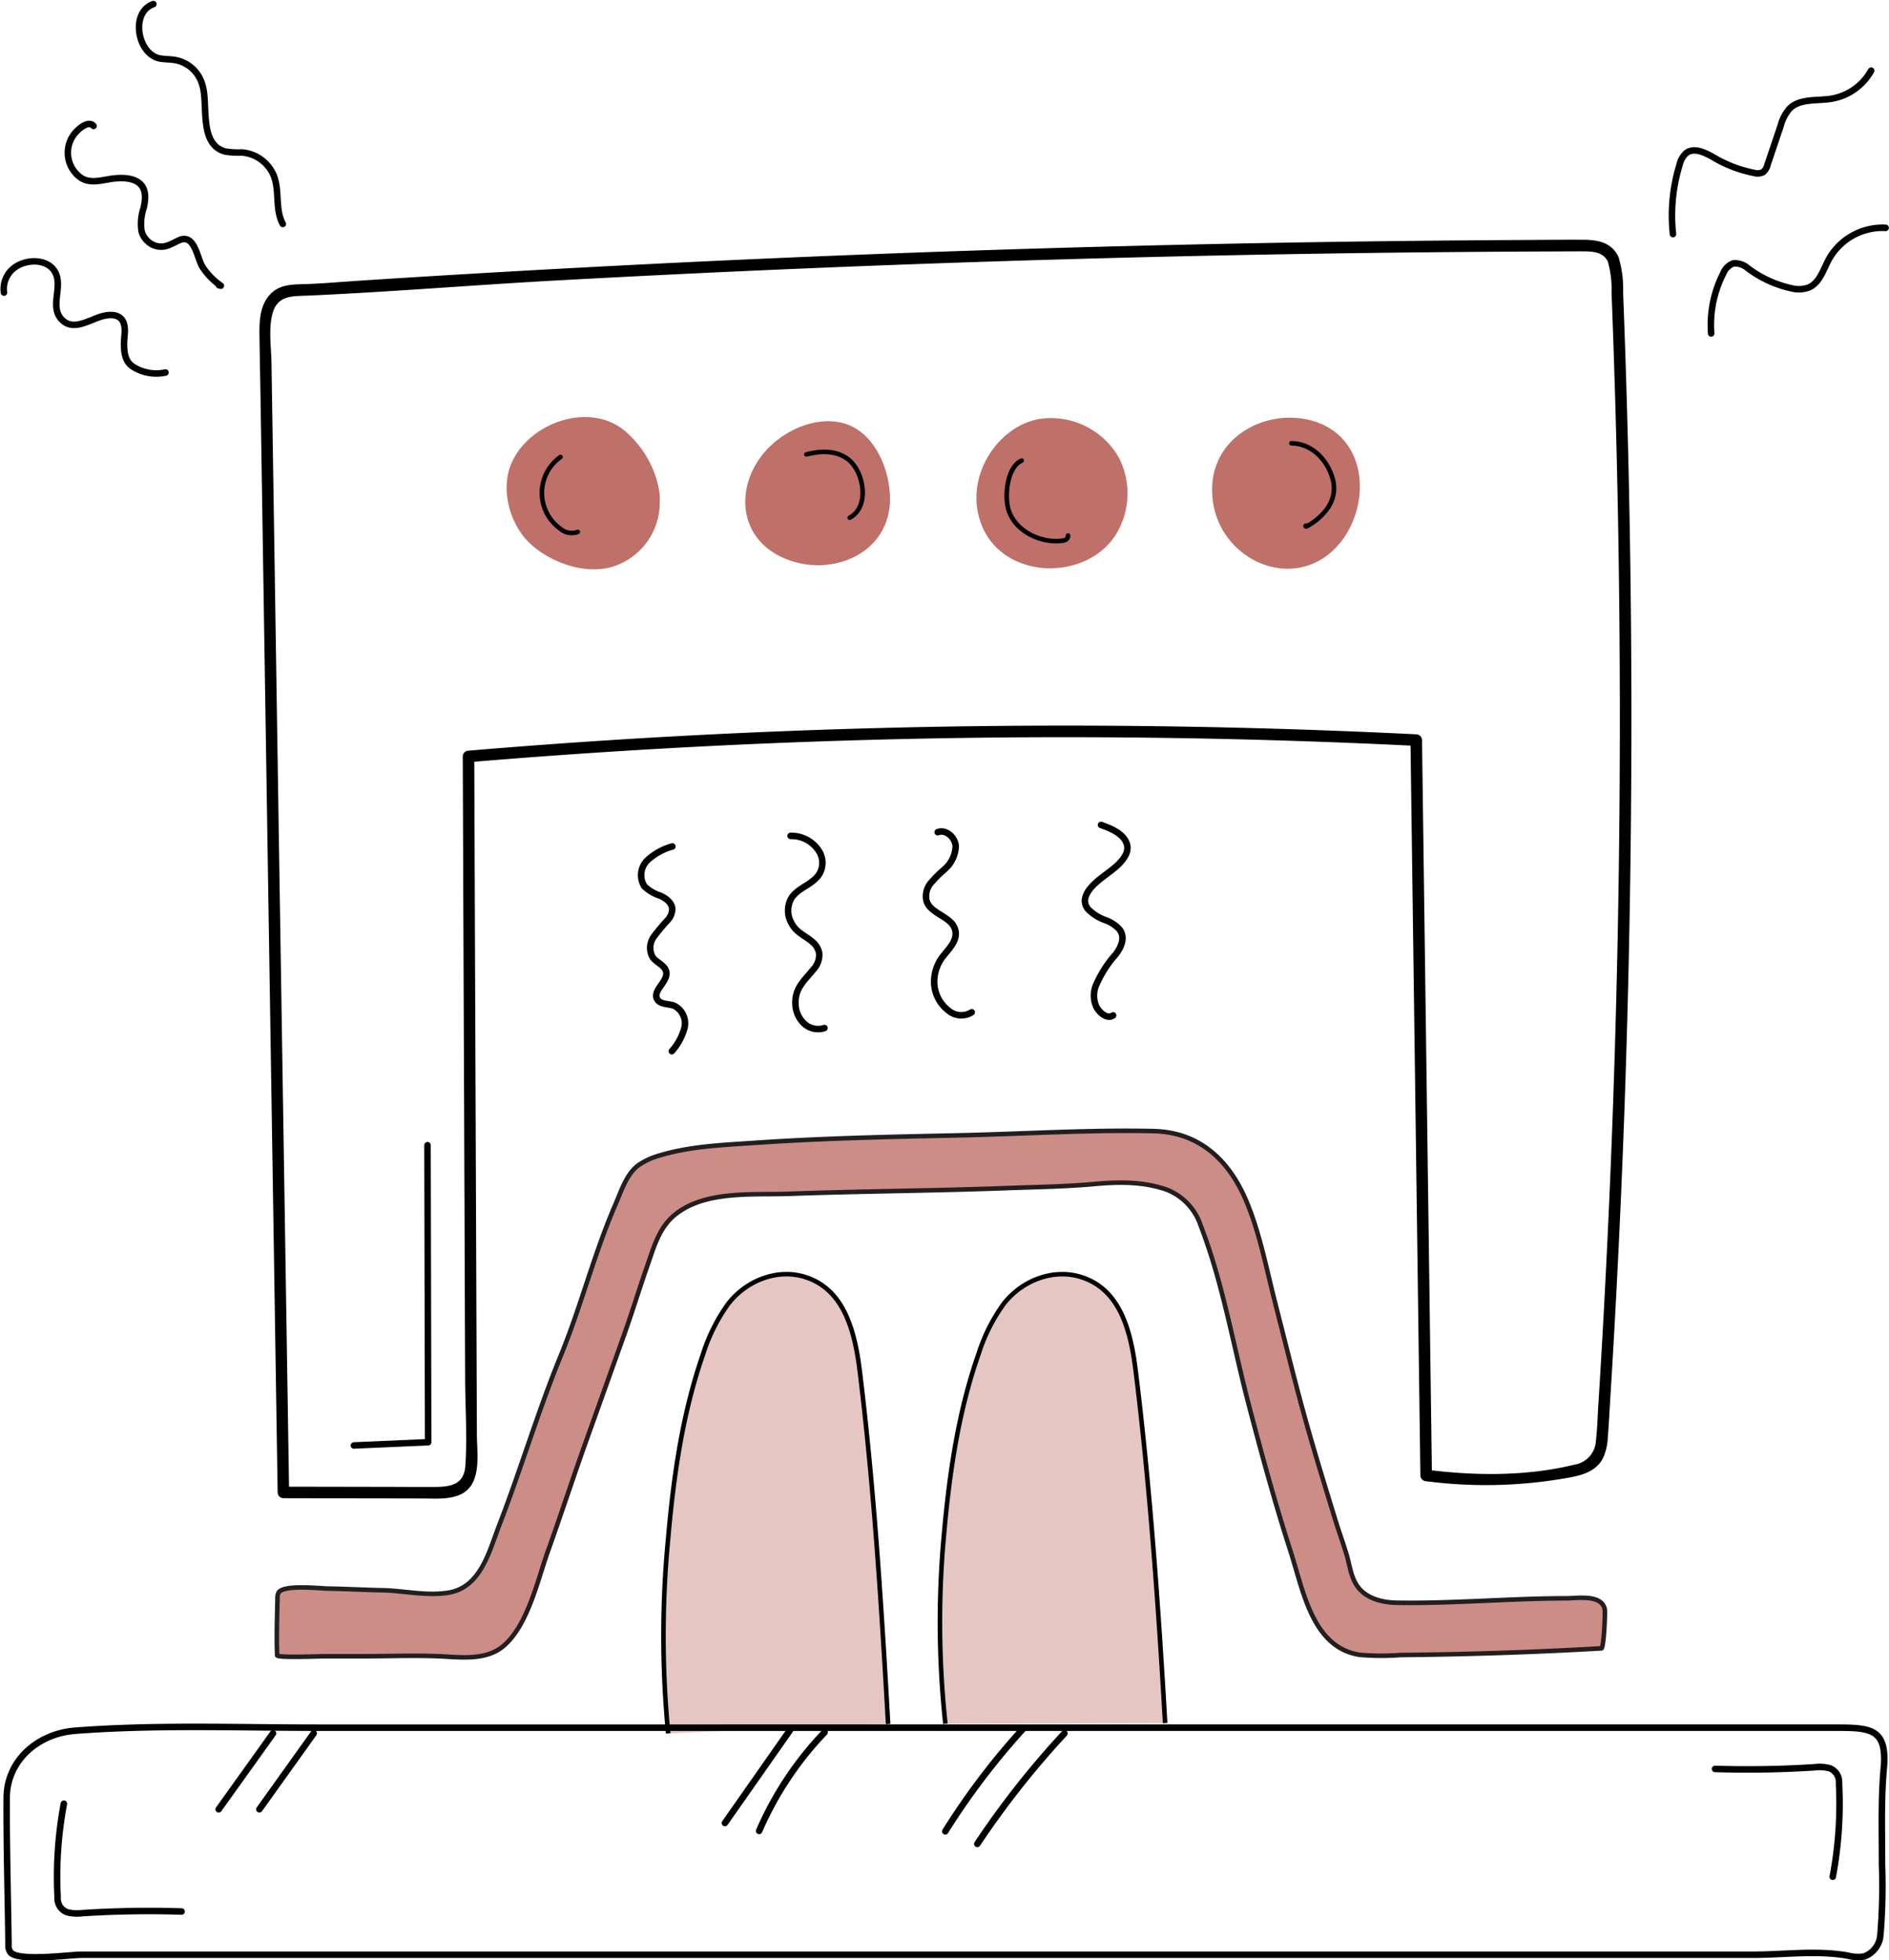 <?xml version="1.0" encoding="UTF-8"?> <svg xmlns="http://www.w3.org/2000/svg" width="290.14" height="301.09" version="1.1" viewBox="0 0 290.14 301.09"><g id="TERMOFORMIRANJE:_ilustracija" transform="translate(-1217.2 -302.88)" data-name="TERMOFORMIRANJE: ilustracija"><g fill="#bf7069"><path transform="translate(1264.2 340.92)" d="M54.237,37.27a15.536,15.536,0,0,0-4.729-8.641C44,23.247,33.956,26.849,31.421,33.454c-1.529,3.983-.041,9.259,3.159,12.137,3.027,2.723,7.829,4.485,11.95,3.57a10.333,10.333,0,0,0,7.814-10.076,11.108,11.108,0,0,0-.106-1.815" data-name="Path 479"></path><path transform="translate(1286.4 341.31)" d="M66.471,42.74A10.067,10.067,0,0,0,67.5,38.125c-.025-4.513-2.421-10.258-7.147-11.546-4.057-1.105-8.681.9-11.521,3.788-4.962,5.04-5.066,13.22,1.77,16.648,5.758,2.89,13.182,1.1,15.869-4.275" data-name="Path 480"></path><path transform="translate(1307.9 341.02)" d="M81.189,32.227a11.991,11.991,0,0,0-11.417-6.11c-6.8.5-12.708,8.856-9.685,16.417,3.431,8.59,16.468,8.659,20.814,1.083a12.043,12.043,0,0,0,.289-11.389" data-name="Path 481"></path><path transform="translate(1329.8 340.98)" d="M73.647,35.805a12.49,12.49,0,0,0,.028,2.961c.86,6.886,7.327,11.425,13.316,10.324,10.23-1.884,13.329-18.8,2.449-22.413-6.5-2.16-14.916,1.43-15.793,9.128" data-name="Path 482"></path></g><path transform="translate(1242.8 407.31)" d="M220.274,141.7a1.789,1.789,0,0,1,.6,1.019c.114.525-.142,6.012-.507,6.034q-10.322.593-20.661.849-5.089.129-10.18.175a38.754,38.754,0,0,1-6.28-.028c-7.267-1.116-8.664-9.82-10.588-15.793-2.419-7.5-4.5-15.119-6.491-22.753-2.366-9.064-3.955-18.61-7.34-27.365a8.946,8.946,0,0,0-5.1-5.492c-3.684-1.339-7.578-1.253-11.407-.9-4.422.4-8.91.449-13.347.616-11.12.416-22.246.469-33.362.872-5.6.205-13.083-.565-17.687,3.334-2.363,2-3.146,5.018-4.133,7.827-1.23,3.5-2.3,7.059-3.55,10.553l-5.88,16.45c-1.952,5.456-3.818,11.186-5.8,16.726-1.6,4.465-3.078,11.42-6.871,14.6-2.373,1.988-5.74,1.785-8.638,1.607-4.168-.259-8.43-.068-12.621-.068h-6.09c-.773,0-7.353.269-7.371-.137-.119-2.913-.01-5.834.051-8.75a1.845,1.845,0,0,1,.157-.865c.7-1.3,6.316-.659,7.634-.639,2.756.043,5.507.2,8.263.254,3.382.063,6.777.918,10.165.38,5.01-.794,6.29-6.351,7.847-10.383,3.332-8.621,5.943-17.479,9.45-26.031,2.056-5.02,3.621-10.218,5.388-15.342.92-2.665,1.894-5.317,3.02-7.906.875-2.011,1.694-4.68,3.534-6.014a10.931,10.931,0,0,1,3.3-1.5c4.63-1.4,9.642-1.587,14.45-1.917,10.423-.72,20.874-.931,31.318-1.154,9.987-.213,20.007-.877,30-.657,7.125.155,11.686,4.521,14.33,10.867,2.044,4.9,3.06,10.373,4.374,15.489,1.45,5.657,2.827,11.331,4.376,16.96,1.516,5.507,3.2,10.963,4.876,16.42.55,1.787,1.194,3.547,1.729,5.332.515,1.727.667,3.613,1.831,5.071,1.367,1.711,3.732,2.274,5.92,2.307,8.671.134,17.35-.674,26.032-.682,1.4,0,4.052-.418,5.276.629" fill="#cc8d87" data-name="Path 483"></path><path transform="translate(1242.8 407.31)" d="M220.274,141.7a1.789,1.789,0,0,1,.6,1.019c.114.525-.142,6.012-.507,6.034q-10.322.593-20.661.849-5.089.129-10.18.175a38.754,38.754,0,0,1-6.28-.028c-7.267-1.116-8.664-9.82-10.588-15.793-2.419-7.5-4.5-15.119-6.491-22.753-2.366-9.064-3.955-18.61-7.34-27.365a8.946,8.946,0,0,0-5.1-5.492c-3.684-1.339-7.578-1.253-11.407-.9-4.422.4-8.91.449-13.347.616-11.12.416-22.246.469-33.362.872-5.6.205-13.083-.565-17.687,3.334-2.363,2-3.146,5.018-4.133,7.827-1.23,3.5-2.3,7.059-3.55,10.553l-5.88,16.45c-1.952,5.456-3.818,11.186-5.8,16.726-1.6,4.465-3.078,11.42-6.871,14.6-2.373,1.988-5.74,1.785-8.638,1.607-4.168-.259-8.43-.068-12.621-.068h-6.09c-.773,0-7.353.269-7.371-.137-.119-2.913-.01-5.834.051-8.75a1.845,1.845,0,0,1,.157-.865c.7-1.3,6.316-.659,7.634-.639,2.756.043,5.507.2,8.263.254,3.382.063,6.777.918,10.165.38,5.01-.794,6.29-6.351,7.847-10.383,3.332-8.621,5.943-17.479,9.45-26.031,2.056-5.02,3.621-10.218,5.388-15.342.92-2.665,1.894-5.317,3.02-7.906.875-2.011,1.694-4.68,3.534-6.014a10.931,10.931,0,0,1,3.3-1.5c4.63-1.4,9.642-1.587,14.45-1.917,10.423-.72,20.874-.931,31.318-1.154,9.987-.213,20.007-.877,30-.657,7.125.155,11.686,4.521,14.33,10.867,2.044,4.9,3.06,10.373,4.374,15.489,1.45,5.657,2.827,11.331,4.376,16.96,1.516,5.507,3.2,10.963,4.876,16.42.55,1.787,1.194,3.547,1.729,5.332.515,1.727.667,3.613,1.831,5.071,1.367,1.711,3.732,2.274,5.92,2.307,8.671.134,17.35-.674,26.032-.682C216.4,141.064,219.05,140.648,220.274,141.7Z" fill="none" stroke="#231f20" stroke-width=".7" data-name="Path 484"></path><path transform="translate(1241.2 324.43)" d="M222.911,18.486a15.334,15.334,0,0,1,.614,4.914q.107,2.677.2,5.357.186,5.2.34,10.405.3,10.09.477,20.182.361,20.655.216,41.32-.285,41.006-2.573,81.966-.323,5.826-.692,11.65c-.112,1.788-.152,3.6-.36,5.378a3.919,3.919,0,0,1-3.332,3.763c-7.3,1.8-15.334,1.719-22.751.763l.887.887q-.593-44.01-1.187-88.023-.167-12.459-.335-24.924a.909.909,0,0,0-.887-.887,1094.23,1094.23,0,0,0-113.616.292q-15.989.875-31.949,2.221a.9.9,0,0,0-.887.887q.106,27.47.213,54.943.053,13.581.1,27.157l.053,13.577c.018,4.391.33,8.9.033,13.276-.193,2.863-2.2,3.23-4.655,3.248-2.52.018-5.038-.01-7.558-.013q-7.873-.015-15.743-.028l.887.887q-.6-38.545-1.207-77.09T18,53.505q-.152-9.637-.3-19.275c-.038-2.457-.517-5.456.223-7.842.824-2.642,3.152-2.434,5.421-2.535,12.715-.565,25.426-1.63,38.138-2.325q38.313-2.1,76.677-3.212,38.321-1.114,76.662-1.247c1.465-.005,2.934-.02,4.4-.013,1.562.01,3,.1,3.783,1.643.52,1.017,2.051.119,1.534-.9-1.08-2.122-3.108-2.505-5.317-2.52-3.245-.018-6.493.02-9.739.036q-9.9.053-19.794.17-19.792.236-39.581.733-39.618.993-79.2,3.035-19.788,1.019-39.563,2.3c-3.025.2-6.052.479-9.082.553-1.787.043-3.522.188-4.8,1.587-1.5,1.64-1.635,3.917-1.613,6.029.035,3.083.109,6.164.157,9.247q.62,39.648,1.24,79.3.624,39.808,1.245,79.618.076,4.9.155,9.794a.9.9,0,0,0,.887.887L34,208.6q3.465,0,6.929.013c1.818,0,3.826.183,5.558-.512,3.613-1.448,2.774-6.166,2.761-9.257q-.027-7.1-.056-14.209-.11-28.737-.223-57.471-.061-16.262-.124-32.525c-.3.294-.591.591-.887.887A1093.655,1093.655,0,0,1,161.52,91.9q16.011.323,32.008,1.116c-.3-.3-.593-.591-.887-.887q.593,44.01,1.187,88.023.167,12.463.335,24.923a.914.914,0,0,0,.887.887,71.177,71.177,0,0,0,20.469-.309c2.462-.4,5.4-.756,6.683-3.215a8.6,8.6,0,0,0,.751-3.263c.155-1.836.241-3.682.355-5.522q1.335-21.408,2.127-42.844,1.574-42.714.976-85.47-.167-11.984-.507-23.968-.167-5.99-.38-11.98-.106-3-.223-5.989a16.887,16.887,0,0,0-.677-5.385c-.4-1.06-2.115-.6-1.711.472" data-name="Path 485"></path><path transform="translate(1278.8 420.65)" d="m41.03 148.48a155.84 155.84 0 0 1-0.018-29.822c0.829-9.607 2.2-19.292 5.345-28.346a27.429 27.429 0 0 1 3.882-7.807c2.8-3.61 7.556-5.471 11.815-4.133 6.133 1.924 7.685 8.6 8.423 14.625 2.163 17.654 3.334 36.257 4.333 54.033" fill="#e5c6c3" data-name="Path 486"></path><path transform="translate(1278.8 420.65)" d="m41.03 148.48a155.84 155.84 0 0 1-0.018-29.822c0.829-9.607 2.2-19.292 5.345-28.346a27.429 27.429 0 0 1 3.882-7.807c2.8-3.61 7.556-5.471 11.815-4.133 6.133 1.924 7.685 8.6 8.423 14.625 2.163 17.654 3.334 36.257 4.333 54.033" fill="none" stroke="#000" stroke-width=".7" data-name="Path 487"></path><path transform="translate(1304.5 420.65)" d="m57.906 146.99a146.09 146.09 0 0 1-0.233-28.871c0.829-9.48 2.2-19.036 5.345-27.971a26.938 26.938 0 0 1 3.882-7.7c2.8-3.562 7.556-5.4 11.815-4.079 6.133 1.9 7.685 8.484 8.423 14.432 2.163 17.421 3.519 36.554 4.518 54.094" fill="#e5c6c3" data-name="Path 488"></path><g fill="none" stroke="#000"><path transform="translate(1304.5 420.65)" d="m57.906 146.99a146.09 146.09 0 0 1-0.233-28.871c0.829-9.48 2.2-19.036 5.345-27.971a26.938 26.938 0 0 1 3.882-7.7c2.8-3.562 7.556-5.4 11.815-4.079 6.133 1.9 7.685 8.484 8.423 14.432 2.163 17.421 3.519 36.554 4.518 54.094" stroke-width=".7" data-name="Path 489"></path><g stroke-linecap="round" stroke-linejoin="round"><path transform="translate(1250 408.65)" d="M32.861,70.128q.049,22.811.1,45.62-5.7.255-11.4.5" data-name="Path 490"></path><g stroke-width=".7"><path transform="translate(1267.5 344.63)" d="M35.8,28.434a6.759,6.759,0,0,0-.066,11.006,2.677,2.677,0,0,0,2.7.512" data-name="Path 491"></path><path transform="translate(1292.1 344.16)" d="M48.956,28.516c2.15-.57,4.62-.654,6.455.783,2.373,1.861,3.352,7.246.193,8.943" data-name="Path 492"></path><path transform="translate(1310.7 344.97)" d="M63.426,28.655C61.2,29.634,60.8,33.924,61.344,36c.923,3.524,5.122,5.426,8.329,4.959a1.3,1.3,0,0,0,.6-.2.724.724,0,0,0,.274-.6" data-name="Path 493"></path><path transform="translate(1337.2 343.36)" d="M78.352,27.607c3.372.051,5.842,2.885,6.468,6.022a5.331,5.331,0,0,1-.931,3.971,9.26,9.26,0,0,1-3.126,2.728c-.074.043-.183.081-.233.013s.129-.124.091-.048" data-name="Path 494"></path></g><g><path transform="translate(1276.7 380.86)" d="M43.772,52.033a9.329,9.329,0,0,0-3.821,2.11,3.2,3.2,0,0,0-.479,4.014A6.278,6.278,0,0,0,41.928,59.6c.872.4,1.772,1.075,1.828,2.033a2.619,2.619,0,0,1-.68,1.686A30.607,30.607,0,0,0,40.922,65.9a2.923,2.923,0,0,0-.165,3.167c.608.832,1.871,1.207,2.071,2.219.3,1.529-2.165,2.885-1.374,4.227.482.819,1.694.652,2.584.981a3.019,3.019,0,0,1,1.59,3.418,8.786,8.786,0,0,1-1.937,3.567" data-name="Path 495"></path><path transform="translate(1290.4 379.88)" d="M48.694,51.406c-.155-.008-.309-.013-.461-.015a5.018,5.018,0,0,1,4.551,2.672,3.423,3.423,0,0,1,0,2.928c-.938,1.856-3.3,2.236-4.414,3.932a3.857,3.857,0,0,0-.015,3.849c.756,1.488,2.011,1.858,3.2,2.875a2.968,2.968,0,0,1,1.062,1.742,3.244,3.244,0,0,1-.821,2.442c-1.438,1.785-2.977,2.961-2.814,5.494a4.276,4.276,0,0,0,1.28,2.847,3.137,3.137,0,0,0,3.169.735" data-name="Path 496"></path><path transform="translate(1303.2 379.47)" d="M58.024,51.232c1.275-.494,2.7.809,2.769,2.175a4.911,4.911,0,0,1-1.765,3.567,18.6,18.6,0,0,0-2.069,2.077,3.158,3.158,0,0,0-.646,2.748c.641,2.011,3.773,2.34,4.379,4.361.466,1.554-.778,2.784-1.656,3.9a6.352,6.352,0,0,0-1.544,4.485A5.624,5.624,0,0,0,59.72,78.66a3.018,3.018,0,0,0,3.529.236" data-name="Path 497"></path><path transform="translate(1318 378.86)" d="M68.311,50.728c1.473.532,3.565,1.334,4,3.055.292,1.156-.565,2.224-1.316,2.992-1.468,1.5-4.916,3.167-5.152,5.487a1.971,1.971,0,0,0,.492,1.415,6.921,6.921,0,0,0,2.672,1.681,5.5,5.5,0,0,1,2.064,1.331c1.062,1.247.355,2.807-.517,3.938a17.525,17.525,0,0,0-3.081,4.891,4.252,4.252,0,0,0,.071,3.037c.373.834,1.638,2.115,2.624,1.427" data-name="Path 498"></path><path transform="translate(1230 302.51)" d="M10.758,1C7.14,2.267,8.322,8.778,11.813,9.361c.794.132,1.607.1,2.4.251a5.293,5.293,0,0,1,4.067,3.808c.948,2.961-.614,9.133,3.539,10.233a12.983,12.983,0,0,0,2.535.137A5.784,5.784,0,0,1,29.3,27.484c.854,2.335.137,5.109,1.341,7.287" data-name="Path 499"></path><path transform="translate(1372.6 308.7)" d="M101.559,30.134a26.568,26.568,0,0,1,1.014-10.644,3.447,3.447,0,0,1,.994-1.775c1.268-1.007,3.081-.023,4.483.791a19.266,19.266,0,0,0,5.92,2.221,1.923,1.923,0,0,0,1.415-.1,2.035,2.035,0,0,0,.69-1.128Q117.083,16.5,118.1,13.5a6.566,6.566,0,0,1,1.354-2.624c1.582-1.595,4.194-1.174,6.412-1.524A8.628,8.628,0,0,0,132,5.033" data-name="Path 500"></path><path transform="translate(1376.2 323.31)" d="M103.826,30.786a17.424,17.424,0,0,1,1.826-9.163,2.724,2.724,0,0,1,1.582-1.6,3.025,3.025,0,0,1,2.249.768,17.33,17.33,0,0,0,6.952,3.119,4.436,4.436,0,0,0,2.381-.177c1.668-.71,2.224-2.733,3.083-4.331a9.442,9.442,0,0,1,8.722-4.835" data-name="Path 501"></path><path transform="translate(1376.6 466.49)" d="M104.022,108.091c5.079.16,10.177.076,15.238-.249a6.169,6.169,0,0,1,2.368.145,2.249,2.249,0,0,1,1.433,2.292,60.735,60.735,0,0,1-.961,14.374" data-name="Path 502"></path><path transform="translate(1222.4 469.9)" d="M22.69,126.583c-5.078-.16-10.177-.076-15.238.248a6.168,6.168,0,0,1-2.368-.145,2.248,2.248,0,0,1-1.433-2.292,60.735,60.735,0,0,1,.961-14.373" data-name="Path 503"></path><path transform="translate(1241.2 463.36)" d="m24.177 105.76q-4.168 5.83-8.339 11.661" data-name="Path 504"></path><path transform="translate(1237.4 463.36)" d="m21.733 105.76q-4.172 5.83-8.342 11.661" data-name="Path 505"></path><path transform="translate(1305 462.92)" d="m69.365 105.47a110.36 110.36 0 0 0-11.972 15.776" data-name="Path 506"></path><path transform="translate(1308 463.37)" d="m72.688 105.76a134.8 134.8 0 0 0-13.377 16.967" data-name="Path 507"></path><path transform="translate(1284.5 463.06)" d="m54.044 105.56q-5 7.135-10 14.27" data-name="Path 508"></path><path transform="translate(1287.7 463.26)" d="M56.154,105.7A51.52,51.52,0,0,0,46.1,120.841" data-name="Path 509"></path><path transform="translate(1217.4 326.44)" d="M.411,21.381a4.052,4.052,0,0,1,1.727-3.91c2.178-1.509,6.113-1.24,6.506,1.99.243,2.011-.9,4.331.553,5.971,1.7,1.924,4.095.274,6.065-.345,1.075-.337,2.662-.522,3.354.593.588.948.259,2.312.238,3.4-.023,1.346.122,2.731,1.169,3.552a6.682,6.682,0,0,0,5.19,1.027" data-name="Path 510"></path><path transform="translate(1223.4 313.66)" d="M8.169,8.564c-.789-.887-2.244.413-2.759,1a4.69,4.69,0,0,0,.821,6.967c1.61,1.055,3.588.21,5.355.076,1.265-.094,2.875-.043,3.821.936.913.943.72,2.444.459,3.616a7.588,7.588,0,0,0-.322,3.578,3.279,3.279,0,0,0,1.671,2.051,2.959,2.959,0,0,0,2.432.106c.57-.21,1.1-.517,1.651-.766,2.442-1.1,2.759,2.8,3.623,4.115a10.243,10.243,0,0,0,2.8,2.86l-.3-.074" data-name="Path 511"></path><path transform="translate(1217.7 462.76)" d="M288.7,113.554c.038-.593.084-1.189.137-1.782.568-6.143-2.018-6.285-7.345-6.285H48.093c-12.358,0-24.759-.472-37.025.464-5.814.444-10.515,4.62-10.542,10.3C.49,123.762.713,131.289.807,138.8a1.769,1.769,0,0,0,.327,1.227c1.339,1.412,9.125.335,10.875.335H268.736c4.914,0,9.835-.725,14.67.152a5.7,5.7,0,0,0,2.426.112,3.8,3.8,0,0,0,2.487-3.291,91.692,91.692,0,0,0,.243-10.938C288.581,122.116,288.436,117.831,288.7,113.554Z" data-name="Path 512"></path></g></g></g></g></svg> 